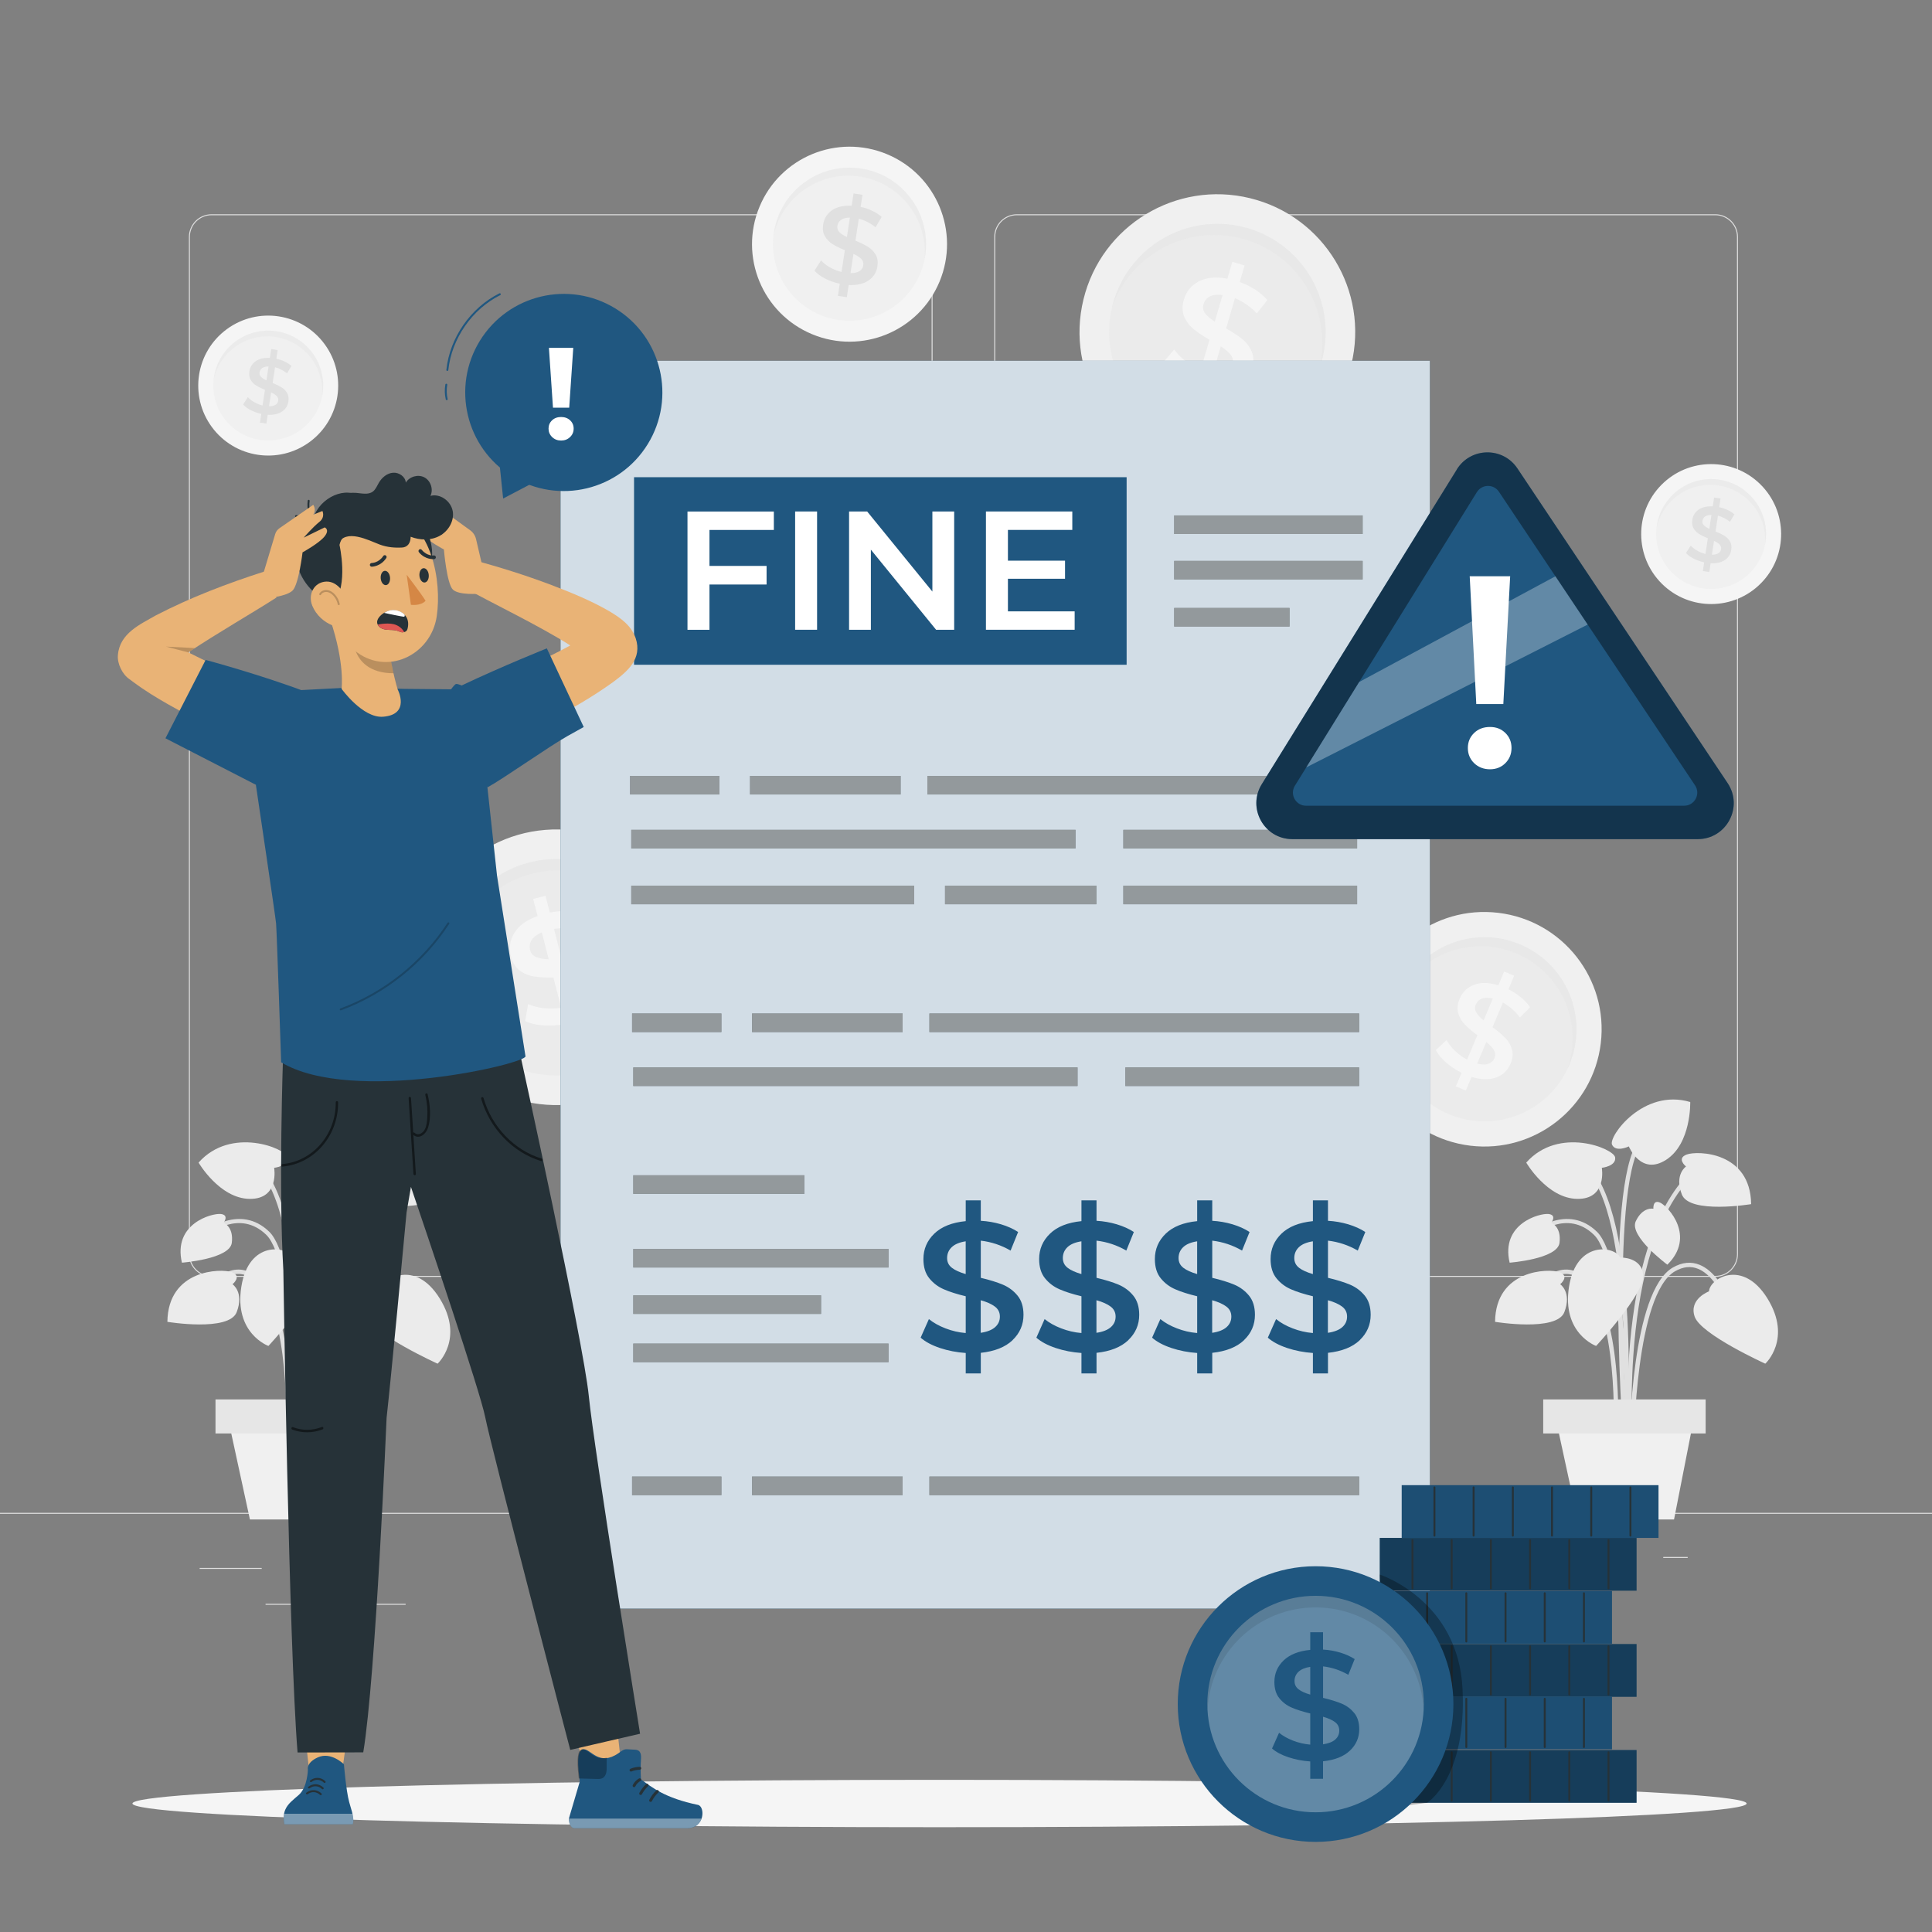 <svg xmlns="http://www.w3.org/2000/svg" viewBox="0 0 500 500"><rect x="0" y="0" width="500" height="500" fill="#808080" stroke="none"/><g id="freepik--background-complete--inject-243"><g><g><g><path d="M443.92,330.45h-180.75c-3.23,0-5.86-2.63-5.86-5.86V61.31c0-3.23,2.63-5.86,5.86-5.86h180.75c3.23,0,5.86,2.63,5.86,5.86V324.59c0,3.23-2.63,5.86-5.86,5.86ZM263.17,55.7c-3.09,0-5.61,2.52-5.61,5.61V324.59c0,3.09,2.52,5.61,5.61,5.61h180.75c3.09,0,5.61-2.52,5.61-5.61V61.31c0-3.09-2.52-5.61-5.61-5.61h-180.75Z" style="fill:#e0e0e0;"></path><path d="M235.49,330.45H54.75c-3.23,0-5.86-2.63-5.86-5.86V61.31c0-3.23,2.63-5.86,5.86-5.86H235.49c3.23,0,5.86,2.63,5.86,5.86V324.59c0,3.23-2.63,5.86-5.86,5.86ZM54.75,55.7c-3.09,0-5.61,2.52-5.61,5.61V324.59c0,3.09,2.52,5.61,5.61,5.61H235.49c3.09,0,5.61-2.52,5.61-5.61V61.31c0-3.09-2.52-5.61-5.61-5.61H54.75Z" style="fill:#e0e0e0;"></path></g><rect x="0" y="391.52" width="500" height=".25" style="fill:#e0e0e0;"></rect></g><rect x="51.67" y="405.78" width="16.06" height=".25" style="fill:#e0e0e0;"></rect><rect x="170.35" y="403.07" width="53.53" height=".25" style="fill:#e0e0e0;"></rect><rect x="68.73" y="415.07" width="36.25" height=".25" style="fill:#e0e0e0;"></rect><rect x="378.35" y="402.94" width="43.19" height=".25" style="fill:#e0e0e0;"></rect><rect x="430.45" y="402.94" width="6.33" height=".25" style="fill:#e0e0e0;"></rect><rect x="316.21" y="409.17" width="53.89" height=".25" style="fill:#e0e0e0;"></rect></g><g><circle cx="143.98" cy="250.33" r="35.67" transform="translate(-19.56 12.32) rotate(-4.59)" style="fill:#f0f0f0;"></circle><g><circle cx="143.98" cy="250.33" r="28.01" transform="translate(-141.72 292.45) rotate(-68.48)" style="fill:#ebebeb;"></circle><path d="M137.75,226.1c14.5-3.73,29.26,4.6,33.69,18.71-.1-.49-.21-.97-.33-1.46-3.85-14.98-19.12-24.01-34.11-20.15-14.98,3.85-24.01,19.12-20.15,34.11,.13,.49,.26,.97,.41,1.44-2.93-14.5,5.99-28.92,20.49-32.65Z" style="fill:#e0e0e0; opacity:.3;"></path></g><path d="M155.56,259.74c-1.17,1.87-3.19,3.34-6.05,4.41l1.12,4.38-3.2,.82-1.11-4.33c-1.96,.36-3.87,.48-5.74,.35-1.87-.13-3.42-.51-4.66-1.13l.74-4.4c1.16,.53,2.5,.89,4.02,1.07,1.52,.18,3.04,.14,4.55-.11l-2.01-7.81c-1.96,.03-3.63-.06-5.01-.28-1.37-.21-2.61-.73-3.71-1.54-1.1-.81-1.86-2.07-2.3-3.76-.54-2.11-.24-4.1,.92-5.98,1.15-1.88,3.15-3.34,6-4.37l-1.14-4.41,3.2-.82,1.11,4.34c1.48-.3,2.97-.42,4.47-.36,1.5,.06,2.86,.29,4.07,.7l-.59,4.36c-2.27-.64-4.56-.8-6.87-.48l2.03,7.89c1.99-.04,3.67,.04,5.04,.25,1.37,.2,2.61,.71,3.72,1.52,1.11,.81,1.88,2.06,2.32,3.76,.54,2.11,.23,4.1-.94,5.97Zm-16.82-12.06c.81,.35,1.9,.54,3.27,.57l-1.79-6.95c-1.27,.55-2.16,1.22-2.65,2.01-.49,.79-.62,1.65-.38,2.56,.22,.86,.74,1.46,1.55,1.81Zm12.43,10.21c.51-.77,.65-1.6,.42-2.48-.23-.88-.76-1.5-1.6-1.86-.84-.35-1.96-.54-3.35-.57l1.78,6.91c1.33-.56,2.24-1.23,2.75-2Z" style="fill:#f5f5f5;"></path></g><g><circle cx="315.06" cy="85.95" r="35.67" transform="translate(156.83 371.63) rotate(-76.28)" style="fill:#f0f0f0;"></circle><g><circle cx="315.06" cy="85.95" r="28.01" transform="translate(48.79 275.03) rotate(-50.64)" style="fill:#ebebeb;"></circle><path d="M322.11,61.95c14.36,4.21,22.79,18.92,19.37,33.32,.16-.47,.32-.94,.46-1.43,4.36-14.85-4.15-30.41-18.99-34.77-14.84-4.36-30.41,4.15-34.77,18.99-.14,.48-.27,.97-.38,1.45,4.91-13.96,19.94-21.78,34.31-17.57Z" style="fill:#e0e0e0; opacity:.3;"></path></g><path d="M320.15,100.04c-1.96,1.01-4.45,1.24-7.45,.69l-1.27,4.33-3.17-.93,1.26-4.29c-1.87-.69-3.58-1.57-5.11-2.63-1.54-1.07-2.68-2.19-3.43-3.36l2.89-3.4c.73,1.05,1.7,2.05,2.91,2.98,1.21,.93,2.53,1.68,3.97,2.24l2.27-7.74c-1.7-.98-3.09-1.91-4.16-2.8-1.07-.89-1.87-1.96-2.4-3.23-.53-1.26-.54-2.73-.05-4.41,.61-2.09,1.9-3.65,3.85-4.67,1.95-1.02,4.42-1.25,7.39-.69l1.28-4.37,3.17,.93-1.26,4.3c1.42,.5,2.76,1.16,4.02,1.98,1.26,.82,2.31,1.71,3.14,2.69l-2.73,3.44c-1.63-1.71-3.51-3.02-5.66-3.93l-2.29,7.82c1.73,.98,3.13,1.91,4.2,2.79,1.07,.88,1.88,1.95,2.42,3.21,.54,1.27,.56,2.74,.07,4.41-.61,2.09-1.9,3.64-3.86,4.64Zm-8.28-18.97c.52,.71,1.36,1.43,2.52,2.17l2.02-6.89c-1.38-.18-2.48-.05-3.3,.38-.83,.43-1.37,1.1-1.64,2-.25,.85-.12,1.63,.4,2.35Zm5.46,15.13c.83-.4,1.38-1.04,1.63-1.92,.26-.88,.12-1.68-.43-2.42-.54-.73-1.4-1.47-2.59-2.21l-2.01,6.85c1.43,.2,2.56,.09,3.39-.31Z" style="fill:#f5f5f5;"></path></g><g><circle cx="219.86" cy="63.2" r="25.23" transform="translate(77.05 241.91) rotate(-67.41)" style="fill:#f5f5f5;"></circle><g><path d="M239.44,66.19c-1.65,10.81-11.76,18.24-22.57,16.59-10.81-1.65-18.24-11.76-16.59-22.57,1.65-10.81,11.76-18.24,22.57-16.59s18.24,11.76,16.59,22.57Z" style="fill:#f0f0f0;"></path><path d="M222.53,45.71c10.46,1.6,17.75,11.11,16.72,21.52,.07-.34,.13-.69,.19-1.04,1.65-10.81-5.77-20.92-16.59-22.57s-20.92,5.77-22.57,16.59c-.05,.35-.1,.7-.13,1.05,2.12-10.24,11.92-17.14,22.38-15.55Z" style="fill:#e0e0e0; opacity:.3;"></path></g><path d="M224.8,72.57c-1.28,.89-3,1.29-5.16,1.19l-.48,3.16-2.31-.35,.48-3.13c-1.38-.31-2.65-.76-3.83-1.37-1.18-.6-2.08-1.28-2.72-2.03l1.7-2.65c.61,.67,1.38,1.27,2.32,1.81,.94,.54,1.93,.93,2.99,1.19l.86-5.64c-1.29-.52-2.34-1.05-3.18-1.57-.83-.52-1.49-1.2-1.98-2.03-.49-.83-.64-1.86-.45-3.08,.23-1.52,.98-2.73,2.26-3.64,1.27-.9,2.98-1.29,5.11-1.18l.49-3.19,2.31,.35-.48,3.13c1.04,.22,2.04,.55,3,1.01,.96,.45,1.78,.98,2.45,1.59l-1.59,2.67c-1.3-1.04-2.75-1.78-4.33-2.22l-.87,5.7c1.3,.53,2.37,1.04,3.21,1.56,.83,.51,1.5,1.19,2,2.02,.5,.83,.65,1.86,.47,3.08-.23,1.52-.99,2.73-2.27,3.62Zm-7.59-12.51c.43,.45,1.09,.88,1.97,1.28l.77-5.02c-.98,0-1.74,.2-2.28,.58-.54,.38-.86,.9-.96,1.55-.09,.62,.07,1.16,.5,1.61Zm5.25,10.09c.54-.36,.87-.86,.96-1.5,.1-.64-.08-1.19-.53-1.65-.45-.46-1.12-.9-2.02-1.3l-.76,4.99c1.02,0,1.8-.18,2.35-.54Z" style="fill:#e0e0e0;"></path></g><g><circle cx="69.42" cy="99.78" r="18.11" transform="translate(-45.61 60.49) rotate(-36.31)" style="fill:#f5f5f5;"></circle><g><circle cx="69.42" cy="99.78" r="14.22" transform="translate(-51.76 109.29) rotate(-59.66)" style="fill:#f0f0f0;"></circle><path d="M71.34,87.23c7.51,1.15,12.74,7.98,12,15.45,.05-.25,.1-.5,.14-.75,1.19-7.76-4.15-15.02-11.91-16.2s-15.02,4.15-16.2,11.91c-.04,.25-.07,.5-.09,.75,1.52-7.35,8.56-12.31,16.07-11.16Z" style="fill:#e0e0e0; opacity:.3;"></path></g><path d="M72.99,106.5c-.92,.64-2.15,.92-3.7,.85l-.35,2.27-1.66-.25,.34-2.25c-.99-.22-1.9-.55-2.75-.98-.85-.43-1.5-.92-1.95-1.46l1.22-1.9c.44,.48,.99,.91,1.66,1.3,.67,.39,1.39,.67,2.15,.86l.62-4.05c-.92-.38-1.68-.75-2.28-1.13-.6-.37-1.07-.86-1.42-1.46-.35-.6-.46-1.34-.32-2.21,.17-1.09,.71-1.96,1.62-2.61,.91-.65,2.14-.93,3.67-.85l.35-2.29,1.66,.25-.34,2.25c.75,.16,1.47,.4,2.16,.72,.69,.33,1.28,.71,1.76,1.14l-1.14,1.92c-.94-.75-1.97-1.28-3.11-1.59l-.62,4.09c.94,.38,1.7,.75,2.3,1.12,.6,.37,1.08,.85,1.44,1.45,.36,.6,.47,1.34,.33,2.22-.17,1.09-.71,1.96-1.63,2.6Zm-5.45-8.98c.31,.32,.78,.63,1.41,.92l.55-3.6c-.71,0-1.25,.14-1.64,.41-.39,.27-.62,.65-.69,1.12-.07,.45,.05,.83,.36,1.15Zm3.77,7.24c.39-.26,.62-.62,.69-1.07,.07-.46-.06-.85-.38-1.19-.32-.33-.81-.64-1.45-.94l-.55,3.58c.73,0,1.29-.13,1.68-.38Z" style="fill:#e0e0e0;"></path></g><g><circle cx="442.84" cy="138.2" r="18.11" transform="translate(33.39 356.28) rotate(-45.37)" style="fill:#f5f5f5;"></circle><g><circle cx="442.84" cy="138.2" r="14.22" transform="translate(26.48 342.78) rotate(-43.5)" style="fill:#f0f0f0;"></circle><path d="M444.76,125.65c7.51,1.15,12.74,7.98,12,15.45,.05-.25,.1-.5,.14-.75,1.19-7.76-4.14-15.02-11.91-16.2-7.76-1.19-15.02,4.14-16.2,11.91-.04,.25-.07,.5-.09,.75,1.52-7.35,8.56-12.31,16.07-11.16Z" style="fill:#e0e0e0; opacity:.3;"></path></g><path d="M446.41,144.92c-.92,.64-2.15,.92-3.7,.85l-.35,2.27-1.66-.25,.34-2.25c-.99-.22-1.9-.55-2.75-.98-.85-.43-1.5-.92-1.95-1.46l1.22-1.9c.44,.48,.99,.91,1.66,1.3,.67,.39,1.39,.67,2.15,.86l.62-4.05c-.92-.38-1.68-.75-2.28-1.13-.6-.37-1.07-.86-1.42-1.46-.35-.6-.46-1.34-.32-2.21,.17-1.09,.71-1.96,1.62-2.61,.91-.65,2.14-.93,3.67-.85l.35-2.29,1.66,.25-.34,2.25c.75,.16,1.47,.4,2.16,.72,.69,.33,1.28,.71,1.76,1.14l-1.14,1.92c-.94-.75-1.97-1.28-3.11-1.59l-.62,4.09c.94,.38,1.7,.75,2.3,1.12s1.08,.85,1.43,1.45c.36,.6,.47,1.34,.33,2.22-.17,1.09-.71,1.96-1.63,2.6Zm-5.45-8.98c.31,.32,.78,.63,1.41,.92l.55-3.6c-.71,0-1.25,.14-1.64,.41-.39,.27-.62,.65-.69,1.12-.07,.45,.05,.83,.36,1.15Zm3.77,7.24c.39-.26,.62-.62,.69-1.07s-.06-.85-.38-1.19-.81-.64-1.45-.94l-.55,3.58c.73,0,1.29-.13,1.68-.38Z" style="fill:#e0e0e0;"></path></g><g><circle cx="384.16" cy="266.38" r="30.35" transform="translate(73.73 615.91) rotate(-83.13)" style="fill:#f0f0f0;"></circle><g><path d="M406.13,275.62c-5.11,12.13-19.08,17.82-31.21,12.72-12.13-5.11-17.82-19.08-12.72-31.21,5.11-12.13,19.08-17.82,31.21-12.72,12.13,5.11,17.82,19.08,12.72,31.21Z" style="fill:#ebebeb;"></path><path d="M392.42,246.76c11.74,4.94,17.45,18.18,13.18,30.02,.18-.38,.36-.77,.53-1.16,5.11-12.13-.59-26.1-12.72-31.21-12.13-5.11-26.1,.59-31.21,12.72-.17,.39-.32,.79-.46,1.19,5.49-11.33,18.94-16.5,30.68-11.56Z" style="fill:#e0e0e0; opacity:.3;"></path></g><path d="M387.22,278.83c-1.76,.66-3.88,.62-6.37-.13l-1.49,3.54-2.59-1.09,1.48-3.51c-1.51-.76-2.87-1.67-4.07-2.72-1.2-1.05-2.05-2.1-2.58-3.17l2.77-2.59c.51,.96,1.24,1.89,2.17,2.79,.94,.9,1.98,1.66,3.14,2.27l2.66-6.32c-1.34-.99-2.43-1.91-3.25-2.76-.82-.85-1.39-1.84-1.71-2.96-.32-1.12-.2-2.36,.38-3.73,.72-1.71,1.95-2.9,3.7-3.58,1.75-.68,3.85-.64,6.31,.13l1.5-3.57,2.59,1.09-1.48,3.51c1.15,.56,2.22,1.25,3.21,2.06,.99,.81,1.79,1.67,2.4,2.57l-2.64,2.65c-1.21-1.6-2.68-2.89-4.4-3.86l-2.69,6.39c1.37,1,2.46,1.92,3.29,2.76,.82,.84,1.4,1.82,1.74,2.95,.33,1.12,.21,2.37-.36,3.74-.72,1.71-1.96,2.89-3.71,3.56Zm-5.18-16.83c.37,.65,1.01,1.34,1.92,2.07l2.37-5.63c-1.15-.28-2.09-.28-2.83,0-.74,.28-1.27,.79-1.58,1.53-.29,.7-.25,1.37,.12,2.02Zm3.16,13.32c.74-.26,1.26-.75,1.56-1.46,.3-.72,.26-1.41-.13-2.08-.39-.67-1.05-1.38-1.98-2.12l-2.36,5.6c1.19,.3,2.15,.32,2.89,.06Z" style="fill:#f5f5f5;"></path></g><g><g><path d="M77.52,370.59c-.01-.44-1.49-44.1-8.6-51.01-6.91-6.72-14.84-.25-15.17,.03l-.71-.85c.09-.08,9.04-7.38,16.66,.03,7.42,7.22,8.87,49.96,8.93,51.77l-1.11,.03Z" style="fill:#e0e0e0;"></path><path d="M78.13,379.18c-.05-.52-4.85-52.42,14.1-74.17l.84,.73c-18.64,21.39-13.88,72.82-13.83,73.33l-1.11,.11Z" style="fill:#e0e0e0;"></path><path d="M77.43,373.69l-1.11-.07c.04-.59,3.71-59-10.19-71.79l.75-.82c14.29,13.15,10.71,70.25,10.55,72.68Z" style="fill:#e0e0e0;"></path><path d="M79.24,373.65h-1.11c.01-1.62,.46-39.46,11.21-45.62,2.39-1.37,4.73-1.6,6.96-.68,6.5,2.69,9.72,14.26,9.86,14.75l-1.07,.29c-.03-.12-3.21-11.54-9.21-14.01-1.89-.78-3.9-.57-5.98,.62-10.2,5.85-10.65,44.27-10.65,44.66Z" style="fill:#e0e0e0;"></path><path d="M75.05,373.68l-1.11-.06c.02-.3,1.62-29.91-6.37-40.34-1.94-2.53-4.04-3.73-6.26-3.58-5.24,.37-9.63,8.03-9.67,8.1l-.97-.55c.19-.34,4.73-8.26,10.56-8.67,2.61-.19,5.04,1.17,7.22,4.01,8.24,10.76,6.67,39.85,6.6,41.08Z" style="fill:#e0e0e0;"></path><path d="M76.8,377.71c-.22-2.87-5.22-70.48,3.58-82.39l.89,.66c-8.56,11.58-3.42,80.95-3.37,81.65l-1.11,.08Z" style="fill:#e0e0e0;"></path></g><path d="M98.68,334.2s-5.28,1.95-3.71,6.55c1.57,4.6,18.28,12.17,18.28,12.17,0,0,7-6.41,.57-16.85-6.43-10.43-15-5.16-15.14-1.87Z" style="fill:#ebebeb;"></path><path d="M75.71,325.45s5.63-.24,5.95,4.61c.32,4.85-12.19,18.27-12.19,18.27,0,0-8.93-3.23-7.01-15.33,1.92-12.1,11.85-10.53,13.25-7.55Z" style="fill:#ebebeb;"></path><path d="M70.95,302.23s3.75-.4,3.45-2.69c-.3-2.29-14.58-8.17-23.01,1.34,0,0,5.4,9.27,13.19,9.39,7.8,.12,6.37-8.04,6.37-8.04Z" style="fill:#ebebeb;"></path><path d="M77.94,296.69s-3.4,1.64-4.35-.46c-.95-2.1,8.06-14.64,20.24-11.03,0,0,.32,10.72-6.23,14.95-6.55,4.23-9.66-3.46-9.66-3.46Z" style="fill:#ebebeb;"></path><path d="M60.18,332.35s2.59-2.09-.21-3.11c-2.79-1.02-16.5-.73-16.65,12.85,0,0,15.97,2.65,17.94-2.52,1.98-5.17-1.09-7.22-1.09-7.22Z" style="fill:#ebebeb;"></path><path d="M92.74,301.89s-2.59-2.09,.21-3.11c2.79-1.02,16.5-.73,16.65,12.85,0,0-15.97,2.65-17.94-2.52-1.98-5.17,1.09-7.22,1.09-7.22Z" style="fill:#ebebeb;"></path><path d="M84.3,312.83s-.23-2.54,1.82-1.55,9.2,8.71,1.79,16.02c0,0-9.97-7.39-8.18-11.23,1.8-3.85,4.56-3.25,4.56-3.25Z" style="fill:#ebebeb;"></path><path d="M57.86,316.46s1.55-2.03-.72-2.28c-2.27-.25-12.42,2.46-10.06,12.6,0,0,12.38-.93,12.91-5.14s-2.13-5.18-2.13-5.18Z" style="fill:#ebebeb;"></path><polygon points="89.64 393.24 64.68 393.24 58.04 362.62 95.65 362.62 89.64 393.24" style="fill:#f0f0f0;"></polygon><rect x="55.77" y="362.17" width="42.04" height="8.81" style="fill:#e6e6e6;"></rect></g><g><g><path d="M421.12,370.59c-.01-.44-1.49-44.1-8.6-51.01-6.91-6.72-14.84-.25-15.17,.03l-.71-.85c.09-.08,9.04-7.38,16.66,.03,7.42,7.22,8.87,49.96,8.93,51.77l-1.11,.03Z" style="fill:#e0e0e0;"></path><path d="M421.73,379.18c-.05-.52-4.85-52.42,14.1-74.17l.84,.73c-18.64,21.39-13.88,72.82-13.83,73.33l-1.11,.11Z" style="fill:#e0e0e0;"></path><path d="M421.03,373.69l-1.11-.07c.04-.59,3.71-59-10.19-71.79l.75-.82c14.29,13.15,10.71,70.25,10.55,72.68Z" style="fill:#e0e0e0;"></path><path d="M422.84,373.65h-1.11c.01-1.62,.46-39.46,11.21-45.62,2.39-1.37,4.73-1.6,6.96-.68,6.5,2.69,9.72,14.26,9.86,14.75l-1.07,.29c-.03-.12-3.21-11.54-9.21-14.01-1.89-.78-3.9-.57-5.98,.62-10.2,5.85-10.65,44.27-10.65,44.66Z" style="fill:#e0e0e0;"></path><path d="M418.65,373.68l-1.11-.06c.02-.3,1.62-29.91-6.37-40.34-1.94-2.53-4.04-3.73-6.26-3.58-5.24,.37-9.63,8.03-9.67,8.1l-.97-.55c.19-.34,4.73-8.26,10.56-8.67,2.61-.19,5.04,1.17,7.22,4.01,8.24,10.76,6.67,39.85,6.6,41.08Z" style="fill:#e0e0e0;"></path><path d="M420.4,377.71c-.22-2.87-5.22-70.48,3.58-82.39l.89,.66c-8.56,11.58-3.42,80.95-3.37,81.65l-1.11,.08Z" style="fill:#e0e0e0;"></path></g><path d="M442.29,334.2s-5.28,1.95-3.71,6.55c1.57,4.6,18.28,12.17,18.28,12.17,0,0,7-6.41,.57-16.85-6.43-10.43-15-5.16-15.14-1.87Z" style="fill:#ebebeb;"></path><path d="M419.31,325.45s5.63-.24,5.95,4.61c.32,4.85-12.19,18.27-12.19,18.27,0,0-8.93-3.23-7.01-15.33,1.92-12.1,11.85-10.53,13.25-7.55Z" style="fill:#ebebeb;"></path><path d="M414.55,302.23s3.75-.4,3.45-2.69c-.3-2.29-14.58-8.17-23.01,1.34,0,0,5.4,9.27,13.19,9.39,7.8,.12,6.37-8.04,6.37-8.04Z" style="fill:#ebebeb;"></path><path d="M421.54,296.69s-3.4,1.64-4.35-.46c-.95-2.1,8.06-14.64,20.24-11.03,0,0,.32,10.72-6.23,14.95-6.55,4.23-9.66-3.46-9.66-3.46Z" style="fill:#ebebeb;"></path><path d="M403.78,332.35s2.59-2.09-.21-3.11c-2.79-1.02-16.5-.73-16.65,12.85,0,0,15.97,2.65,17.94-2.52,1.98-5.17-1.09-7.22-1.09-7.22Z" style="fill:#ebebeb;"></path><path d="M436.34,301.89s-2.59-2.09,.2-3.11c2.79-1.02,16.5-.73,16.65,12.85,0,0-15.97,2.65-17.94-2.52-1.98-5.17,1.09-7.22,1.09-7.22Z" style="fill:#ebebeb;"></path><path d="M427.9,312.83s-.23-2.54,1.82-1.55c2.05,1,9.2,8.71,1.79,16.02,0,0-9.97-7.39-8.18-11.23,1.8-3.85,4.56-3.25,4.56-3.25Z" style="fill:#ebebeb;"></path><path d="M401.47,316.46s1.55-2.03-.72-2.28c-2.27-.25-12.42,2.46-10.06,12.6,0,0,12.38-.93,12.91-5.14,.53-4.21-2.13-5.18-2.13-5.18Z" style="fill:#ebebeb;"></path><polygon points="433.24 393.24 408.28 393.24 401.64 362.62 439.25 362.62 433.24 393.24" style="fill:#f0f0f0;"></polygon><rect x="399.38" y="362.17" width="42.04" height="8.81" style="fill:#e6e6e6;"></rect></g></g><g id="freepik--Shadow--inject-243"><path d="M452.02,466.75c0,3.39-93.52,6.13-208.87,6.13s-208.87-2.75-208.87-6.13,93.52-6.13,208.87-6.13,208.87,2.75,208.87,6.13Z" style="fill:#f5f5f5;"></path></g><g id="freepik--Document--inject-243"><g><rect x="145.08" y="93.37" width="224.96" height="322.92" style="fill:#205780;"></rect><rect x="145.08" y="93.37" width="224.96" height="322.92" style="fill:#fff; opacity:.8;"></rect><g><rect x="164.09" y="123.5" width="127.48" height="48.54" style="fill:#205780;"></rect><rect x="303.88" y="133.39" width="48.77" height="4.81" style="fill:#263238;"></rect><g><rect x="163.37" y="214.76" width="114.98" height="4.81" style="fill:#263238;"></rect><rect x="290.72" y="214.76" width="60.5" height="4.81" style="fill:#263238;"></rect></g><rect x="163.06" y="200.8" width="23.12" height="4.81" style="fill:#263238;"></rect><rect x="194.11" y="200.8" width="38.97" height="4.81" style="fill:#263238;"></rect><rect x="240.01" y="200.8" width="111.22" height="4.81" style="fill:#263238;"></rect><g><rect x="163.37" y="229.21" width="73.23" height="4.81" style="fill:#263238;"></rect><rect x="244.57" y="229.21" width="39.18" height="4.81" style="fill:#263238;"></rect><rect x="290.72" y="229.21" width="60.5" height="4.81" style="fill:#263238;"></rect></g><g><rect x="163.89" y="276.25" width="114.98" height="4.81" style="fill:#263238;"></rect><rect x="291.24" y="276.25" width="60.5" height="4.81" style="fill:#263238;"></rect></g><rect x="163.89" y="304.16" width="44.29" height="4.81" style="fill:#263238;"></rect><rect x="163.89" y="323.22" width="66.06" height="4.81" style="fill:#263238;"></rect><rect x="163.89" y="347.72" width="66.06" height="4.81" style="fill:#263238;"></rect><rect x="163.89" y="335.23" width="48.6" height="4.81" style="fill:#263238;"></rect><rect x="163.58" y="262.29" width="23.12" height="4.81" style="fill:#263238;"></rect><rect x="194.63" y="262.29" width="38.97" height="4.81" style="fill:#263238;"></rect><rect x="240.53" y="262.29" width="111.22" height="4.81" style="fill:#263238;"></rect><rect x="303.88" y="145.16" width="48.77" height="4.81" style="fill:#263238;"></rect><rect x="303.88" y="157.34" width="29.85" height="4.81" style="fill:#263238;"></rect><g><path d="M183.61,137.14v9.32h14.78v4.81h-14.78v11.72h-5.69v-30.61h22.35v4.77h-16.66Z" style="fill:#fff;"></path><path d="M205.78,132.37h5.68v30.61h-5.68v-30.61Z" style="fill:#fff;"></path><path d="M246.94,132.37v30.61h-4.68l-16.88-20.73v20.73h-5.64v-30.61h4.68l16.88,20.73v-20.73h5.64Z" style="fill:#fff;"></path><path d="M278.12,158.21v4.77h-22.96v-30.61h22.35v4.77h-16.66v7.96h14.78v4.68h-14.78v8.44h17.27Z" style="fill:#fff;"></path></g><g><path d="M262.04,346.85c-1.89,1.79-4.63,2.88-8.21,3.26v5.33h-3.9v-5.29c-2.35-.16-4.57-.59-6.67-1.29-2.09-.7-3.76-1.59-5-2.67l2.14-4.81c1.17,.95,2.6,1.75,4.29,2.4,1.68,.65,3.43,1.06,5.24,1.21v-9.52c-2.25-.54-4.13-1.13-5.64-1.79-1.51-.65-2.77-1.6-3.79-2.86-1.02-1.25-1.52-2.91-1.52-4.98,0-2.57,.94-4.76,2.81-6.57,1.87-1.81,4.59-2.89,8.14-3.24v-5.38h3.9v5.29c1.78,.1,3.51,.4,5.21,.9,1.7,.51,3.18,1.17,4.45,2l-1.95,4.81c-2.41-1.4-4.98-2.25-7.71-2.57v9.62c2.29,.54,4.18,1.13,5.69,1.76,1.51,.64,2.78,1.58,3.81,2.83,1.03,1.25,1.55,2.91,1.55,4.98,0,2.57-.95,4.75-2.83,6.55Zm-15.69-18.74c.83,.63,2.02,1.17,3.57,1.62v-8.48c-1.62,.25-2.83,.76-3.62,1.52-.79,.76-1.19,1.7-1.19,2.81,0,1.05,.41,1.89,1.24,2.52Zm11.21,15.33c.81-.73,1.21-1.63,1.21-2.71s-.43-1.94-1.29-2.59c-.86-.65-2.08-1.2-3.67-1.64v8.43c1.68-.25,2.93-.75,3.74-1.48Z" style="fill:#205780;"></path><path d="M291.99,346.85c-1.89,1.79-4.63,2.88-8.21,3.26v5.33h-3.9v-5.29c-2.35-.16-4.57-.59-6.67-1.29-2.09-.7-3.76-1.59-5-2.67l2.14-4.81c1.17,.95,2.6,1.75,4.29,2.4,1.68,.65,3.43,1.06,5.24,1.21v-9.52c-2.25-.54-4.13-1.13-5.64-1.79-1.51-.65-2.77-1.6-3.79-2.86-1.02-1.25-1.52-2.91-1.52-4.98,0-2.57,.94-4.76,2.81-6.57,1.87-1.81,4.59-2.89,8.14-3.24v-5.38h3.9v5.29c1.78,.1,3.51,.4,5.21,.9,1.7,.51,3.18,1.17,4.45,2l-1.95,4.81c-2.41-1.4-4.98-2.25-7.71-2.57v9.62c2.29,.54,4.18,1.13,5.69,1.76,1.51,.64,2.78,1.58,3.81,2.83,1.03,1.25,1.55,2.91,1.55,4.98,0,2.57-.95,4.75-2.83,6.55Zm-15.69-18.74c.83,.63,2.02,1.17,3.57,1.62v-8.48c-1.62,.25-2.83,.76-3.62,1.52-.79,.76-1.19,1.7-1.19,2.81,0,1.05,.41,1.89,1.24,2.52Zm11.21,15.33c.81-.73,1.21-1.63,1.21-2.71s-.43-1.94-1.29-2.59c-.86-.65-2.08-1.2-3.67-1.64v8.43c1.68-.25,2.93-.75,3.74-1.48Z" style="fill:#205780;"></path><path d="M321.94,346.85c-1.89,1.79-4.63,2.88-8.21,3.26v5.33h-3.9v-5.29c-2.35-.16-4.57-.59-6.67-1.29-2.09-.7-3.76-1.59-5-2.67l2.14-4.81c1.17,.95,2.6,1.75,4.29,2.4,1.68,.65,3.43,1.06,5.24,1.21v-9.52c-2.25-.54-4.13-1.13-5.64-1.79-1.51-.65-2.77-1.6-3.79-2.86-1.02-1.25-1.52-2.91-1.52-4.98,0-2.57,.94-4.76,2.81-6.57,1.87-1.81,4.59-2.89,8.14-3.24v-5.38h3.9v5.29c1.78,.1,3.51,.4,5.21,.9,1.7,.51,3.18,1.17,4.45,2l-1.95,4.81c-2.41-1.4-4.98-2.25-7.71-2.57v9.62c2.29,.54,4.18,1.13,5.69,1.76,1.51,.64,2.78,1.58,3.81,2.83,1.03,1.25,1.55,2.91,1.55,4.98,0,2.57-.95,4.75-2.83,6.55Zm-15.69-18.74c.83,.63,2.02,1.17,3.57,1.62v-8.48c-1.62,.25-2.83,.76-3.62,1.52-.79,.76-1.19,1.7-1.19,2.81,0,1.05,.41,1.89,1.24,2.52Zm11.21,15.33c.81-.73,1.21-1.63,1.21-2.71s-.43-1.94-1.29-2.59c-.86-.65-2.08-1.2-3.67-1.64v8.43c1.68-.25,2.93-.75,3.74-1.48Z" style="fill:#205780;"></path><path d="M351.89,346.85c-1.89,1.79-4.63,2.88-8.21,3.26v5.33h-3.9v-5.29c-2.35-.16-4.57-.59-6.67-1.29-2.09-.7-3.76-1.59-5-2.67l2.14-4.81c1.17,.95,2.6,1.75,4.29,2.4,1.68,.65,3.43,1.06,5.24,1.21v-9.52c-2.25-.54-4.13-1.13-5.64-1.79-1.51-.65-2.77-1.6-3.79-2.86-1.02-1.25-1.52-2.91-1.52-4.98,0-2.57,.94-4.76,2.81-6.57,1.87-1.81,4.59-2.89,8.14-3.24v-5.38h3.9v5.29c1.78,.1,3.51,.4,5.21,.9,1.7,.51,3.18,1.17,4.45,2l-1.95,4.81c-2.41-1.4-4.98-2.25-7.71-2.57v9.62c2.29,.54,4.18,1.13,5.69,1.76,1.51,.64,2.78,1.58,3.81,2.83,1.03,1.25,1.55,2.91,1.55,4.98,0,2.57-.95,4.75-2.83,6.55Zm-15.69-18.74c.83,.63,2.02,1.17,3.57,1.62v-8.48c-1.62,.25-2.83,.76-3.62,1.52-.79,.76-1.19,1.7-1.19,2.81,0,1.05,.41,1.89,1.24,2.52Zm11.21,15.33c.81-.73,1.21-1.63,1.21-2.71s-.43-1.94-1.29-2.59c-.86-.65-2.08-1.2-3.67-1.64v8.43c1.68-.25,2.93-.75,3.74-1.48Z" style="fill:#205780;"></path></g><g style="opacity:.5;"><rect x="163.37" y="214.76" width="114.98" height="4.81" style="fill:#fff;"></rect><rect x="290.72" y="214.76" width="60.5" height="4.81" style="fill:#fff;"></rect></g><rect x="163.06" y="200.8" width="23.12" height="4.81" style="fill:#fff; opacity:.5;"></rect><rect x="194.11" y="200.8" width="38.97" height="4.81" style="fill:#fff; opacity:.5;"></rect><rect x="240.01" y="200.8" width="111.22" height="4.81" style="fill:#fff; opacity:.5;"></rect><g style="opacity:.5;"><rect x="163.37" y="229.21" width="73.23" height="4.81" style="fill:#fff;"></rect><rect x="244.57" y="229.21" width="39.18" height="4.81" style="fill:#fff;"></rect><rect x="290.72" y="229.21" width="60.5" height="4.81" style="fill:#fff;"></rect></g><g style="opacity:.5;"><rect x="163.89" y="276.25" width="114.98" height="4.81" style="fill:#fff;"></rect><rect x="291.24" y="276.25" width="60.5" height="4.81" style="fill:#fff;"></rect></g><g style="opacity:.5;"><rect x="163.89" y="304.16" width="44.29" height="4.81" style="fill:#fff;"></rect></g><g style="opacity:.5;"><rect x="163.89" y="323.22" width="66.06" height="4.81" style="fill:#fff;"></rect></g><g style="opacity:.5;"><rect x="163.89" y="347.72" width="66.06" height="4.81" style="fill:#fff;"></rect></g><g style="opacity:.5;"><rect x="163.89" y="335.23" width="48.6" height="4.81" style="fill:#fff;"></rect></g><rect x="163.58" y="262.29" width="23.12" height="4.81" style="fill:#fff; opacity:.5;"></rect><rect x="194.63" y="262.29" width="38.97" height="4.81" style="fill:#fff; opacity:.5;"></rect><rect x="240.53" y="262.29" width="111.22" height="4.81" style="fill:#fff; opacity:.5;"></rect><rect x="163.58" y="382.13" width="23.12" height="4.81" style="fill:#263238;"></rect><rect x="194.63" y="382.13" width="38.97" height="4.81" style="fill:#263238;"></rect><rect x="240.53" y="382.13" width="111.22" height="4.81" style="fill:#263238;"></rect><rect x="163.58" y="382.13" width="23.12" height="4.81" style="fill:#fff; opacity:.5;"></rect><rect x="194.63" y="382.13" width="38.97" height="4.81" style="fill:#fff; opacity:.5;"></rect><rect x="240.53" y="382.13" width="111.22" height="4.81" style="fill:#fff; opacity:.5;"></rect><rect x="303.88" y="133.39" width="48.77" height="4.81" style="fill:#fff; opacity:.5;"></rect><rect x="303.88" y="145.16" width="48.77" height="4.81" style="fill:#fff; opacity:.5;"></rect><rect x="303.88" y="157.34" width="29.85" height="4.81" style="fill:#fff; opacity:.5;"></rect></g></g></g><g id="freepik--Coins--inject-243"><g><g><rect x="362.76" y="384.36" width="66.46" height="13.65" style="fill:#205780;"></rect><rect x="362.76" y="384.36" width="66.46" height="13.65" style="opacity:.1;"></rect><path d="M371.23,397.67c-.14,0-.25-.11-.25-.25v-12.48c0-.14,.11-.25,.25-.25s.25,.11,.25,.25v12.48c0,.14-.11,.25-.25,.25Z" style="fill:#263238;"></path><path d="M381.37,397.67c-.14,0-.25-.11-.25-.25v-12.48c0-.14,.11-.25,.25-.25s.25,.11,.25,.25v12.48c0,.14-.11,.25-.25,.25Z" style="fill:#263238;"></path><path d="M391.52,397.67c-.14,0-.25-.11-.25-.25v-12.48c0-.14,.11-.25,.25-.25s.25,.11,.25,.25v12.48c0,.14-.11,.25-.25,.25Z" style="fill:#263238;"></path><path d="M401.66,397.67c-.14,0-.25-.11-.25-.25v-12.48c0-.14,.11-.25,.25-.25s.25,.11,.25,.25v12.48c0,.14-.11,.25-.25,.25Z" style="fill:#263238;"></path><path d="M411.81,397.67c-.14,0-.25-.11-.25-.25v-12.48c0-.14,.11-.25,.25-.25s.25,.11,.25,.25v12.48c0,.14-.11,.25-.25,.25Z" style="fill:#263238;"></path><path d="M421.96,397.67c-.14,0-.25-.11-.25-.25v-12.48c0-.14,.11-.25,.25-.25s.25,.11,.25,.25v12.48c0,.14-.11,.25-.25,.25Z" style="fill:#263238;"></path></g><g><rect x="357.08" y="398.01" width="66.46" height="13.65" style="fill:#205780;"></rect><rect x="357.08" y="398.01" width="66.46" height="13.65" style="opacity:.3;"></rect><path d="M365.55,411.32c-.14,0-.25-.11-.25-.25v-12.48c0-.14,.11-.25,.25-.25s.25,.11,.25,.25v12.48c0,.14-.11,.25-.25,.25Z" style="fill:#263238;"></path><path d="M375.69,411.32c-.14,0-.25-.11-.25-.25v-12.48c0-.14,.11-.25,.25-.25s.25,.11,.25,.25v12.48c0,.14-.11,.25-.25,.25Z" style="fill:#263238;"></path><path d="M385.84,411.32c-.14,0-.25-.11-.25-.25v-12.48c0-.14,.11-.25,.25-.25s.25,.11,.25,.25v12.48c0,.14-.11,.25-.25,.25Z" style="fill:#263238;"></path><path d="M395.98,411.32c-.14,0-.25-.11-.25-.25v-12.48c0-.14,.11-.25,.25-.25s.25,.11,.25,.25v12.48c0,.14-.11,.25-.25,.25Z" style="fill:#263238;"></path><path d="M406.13,411.32c-.14,0-.25-.11-.25-.25v-12.48c0-.14,.11-.25,.25-.25s.25,.11,.25,.25v12.48c0,.14-.11,.25-.25,.25Z" style="fill:#263238;"></path><path d="M416.28,411.32c-.14,0-.25-.11-.25-.25v-12.48c0-.14,.11-.25,.25-.25s.25,.11,.25,.25v12.48c0,.14-.11,.25-.25,.25Z" style="fill:#263238;"></path></g><g><rect x="357.08" y="425.48" width="66.46" height="13.65" style="fill:#205780;"></rect><rect x="357.08" y="425.48" width="66.46" height="13.65" style="opacity:.3;"></rect><path d="M365.55,438.79c-.14,0-.25-.11-.25-.25v-12.48c0-.14,.11-.25,.25-.25s.25,.11,.25,.25v12.48c0,.14-.11,.25-.25,.25Z" style="fill:#263238;"></path><path d="M375.69,438.79c-.14,0-.25-.11-.25-.25v-12.48c0-.14,.11-.25,.25-.25s.25,.11,.25,.25v12.48c0,.14-.11,.25-.25,.25Z" style="fill:#263238;"></path><path d="M385.84,438.79c-.14,0-.25-.11-.25-.25v-12.48c0-.14,.11-.25,.25-.25s.25,.11,.25,.25v12.48c0,.14-.11,.25-.25,.25Z" style="fill:#263238;"></path><path d="M395.98,438.79c-.14,0-.25-.11-.25-.25v-12.48c0-.14,.11-.25,.25-.25s.25,.11,.25,.25v12.48c0,.14-.11,.25-.25,.25Z" style="fill:#263238;"></path><path d="M406.13,438.79c-.14,0-.25-.11-.25-.25v-12.48c0-.14,.11-.25,.25-.25s.25,.11,.25,.25v12.48c0,.14-.11,.25-.25,.25Z" style="fill:#263238;"></path><path d="M416.28,438.79c-.14,0-.25-.11-.25-.25v-12.48c0-.14,.11-.25,.25-.25s.25,.11,.25,.25v12.48c0,.14-.11,.25-.25,.25Z" style="fill:#263238;"></path></g><g><rect x="357.08" y="452.91" width="66.46" height="13.65" style="fill:#205780;"></rect><rect x="357.08" y="452.91" width="66.46" height="13.65" style="opacity:.3;"></rect><path d="M365.55,466.22c-.14,0-.25-.11-.25-.25v-12.48c0-.14,.11-.25,.25-.25s.25,.11,.25,.25v12.48c0,.14-.11,.25-.25,.25Z" style="fill:#263238;"></path><path d="M375.69,466.22c-.14,0-.25-.11-.25-.25v-12.48c0-.14,.11-.25,.25-.25s.25,.11,.25,.25v12.48c0,.14-.11,.25-.25,.25Z" style="fill:#263238;"></path><path d="M385.84,466.22c-.14,0-.25-.11-.25-.25v-12.48c0-.14,.11-.25,.25-.25s.25,.11,.25,.25v12.48c0,.14-.11,.25-.25,.25Z" style="fill:#263238;"></path><path d="M395.98,466.22c-.14,0-.25-.11-.25-.25v-12.48c0-.14,.11-.25,.25-.25s.25,.11,.25,.25v12.48c0,.14-.11,.25-.25,.25Z" style="fill:#263238;"></path><path d="M406.13,466.22c-.14,0-.25-.11-.25-.25v-12.48c0-.14,.11-.25,.25-.25s.25,.11,.25,.25v12.48c0,.14-.11,.25-.25,.25Z" style="fill:#263238;"></path><path d="M416.28,466.22c-.14,0-.25-.11-.25-.25v-12.48c0-.14,.11-.25,.25-.25s.25,.11,.25,.25v12.48c0,.14-.11,.25-.25,.25Z" style="fill:#263238;"></path></g><g><rect x="350.72" y="411.74" width="66.46" height="13.65" style="fill:#205780;"></rect><rect x="350.72" y="411.74" width="66.46" height="13.65" style="opacity:.1;"></rect><path d="M359.19,425.06c-.14,0-.25-.11-.25-.25v-12.48c0-.14,.11-.25,.25-.25s.25,.11,.25,.25v12.48c0,.14-.11,.25-.25,.25Z" style="fill:#263238;"></path><path d="M369.34,425.06c-.14,0-.25-.11-.25-.25v-12.48c0-.14,.11-.25,.25-.25s.25,.11,.25,.25v12.48c0,.14-.11,.25-.25,.25Z" style="fill:#263238;"></path><path d="M379.48,425.06c-.14,0-.25-.11-.25-.25v-12.48c0-.14,.11-.25,.25-.25s.25,.11,.25,.25v12.48c0,.14-.11,.25-.25,.25Z" style="fill:#263238;"></path><path d="M389.63,425.06c-.14,0-.25-.11-.25-.25v-12.48c0-.14,.11-.25,.25-.25s.25,.11,.25,.25v12.48c0,.14-.11,.25-.25,.25Z" style="fill:#263238;"></path><path d="M399.78,425.06c-.14,0-.25-.11-.25-.25v-12.48c0-.14,.11-.25,.25-.25s.25,.11,.25,.25v12.48c0,.14-.11,.25-.25,.25Z" style="fill:#263238;"></path><path d="M409.92,425.06c-.14,0-.25-.11-.25-.25v-12.48c0-.14,.11-.25,.25-.25s.25,.11,.25,.25v12.48c0,.14-.11,.25-.25,.25Z" style="fill:#263238;"></path></g><g><rect x="350.72" y="439.06" width="66.46" height="13.65" style="fill:#205780;"></rect><rect x="350.72" y="439.06" width="66.46" height="13.65" style="opacity:.1;"></rect><path d="M359.19,452.38c-.14,0-.25-.11-.25-.25v-12.48c0-.14,.11-.25,.25-.25s.25,.11,.25,.25v12.48c0,.14-.11,.25-.25,.25Z" style="fill:#263238;"></path><path d="M369.34,452.38c-.14,0-.25-.11-.25-.25v-12.48c0-.14,.11-.25,.25-.25s.25,.11,.25,.25v12.48c0,.14-.11,.25-.25,.25Z" style="fill:#263238;"></path><path d="M379.48,452.38c-.14,0-.25-.11-.25-.25v-12.48c0-.14,.11-.25,.25-.25s.25,.11,.25,.25v12.48c0,.14-.11,.25-.25,.25Z" style="fill:#263238;"></path><path d="M389.63,452.38c-.14,0-.25-.11-.25-.25v-12.48c0-.14,.11-.25,.25-.25s.25,.11,.25,.25v12.48c0,.14-.11,.25-.25,.25Z" style="fill:#263238;"></path><path d="M399.78,452.38c-.14,0-.25-.11-.25-.25v-12.48c0-.14,.11-.25,.25-.25s.25,.11,.25,.25v12.48c0,.14-.11,.25-.25,.25Z" style="fill:#263238;"></path><path d="M409.92,452.38c-.14,0-.25-.11-.25-.25v-12.48c0-.14,.11-.25,.25-.25s.25,.11,.25,.25v12.48c0,.14-.11,.25-.25,.25Z" style="fill:#263238;"></path></g><path d="M357.08,407.5s20.34,6.54,21.43,29.66-9.17,29.4-9.17,29.4l-7.48,.92-4.79-59.97Z" style="opacity:.3;"></path><g><circle cx="340.47" cy="441.01" r="35.67" style="fill:#205780;"></circle><g><circle cx="340.47" cy="441.01" r="28.01" style="fill:#fff; opacity:.3;"></circle><g style="opacity:.3;"><path d="M340.47,416c14.97,0,27.19,11.74,27.97,26.51,.03-.5,.04-1,.04-1.5,0-15.47-12.54-28.01-28.01-28.01s-28.01,12.54-28.01,28.01c0,.5,.01,1,.04,1.5,.78-14.77,13-26.51,27.97-26.51Z" style="opacity:.3;"></path></g></g><path d="M349.36,453.06c-1.6,1.52-3.92,2.44-6.96,2.76v4.52h-3.31v-4.48c-1.99-.13-3.87-.5-5.65-1.09s-3.19-1.34-4.24-2.26l1.82-4.07c.99,.81,2.2,1.49,3.63,2.04,1.42,.55,2.9,.89,4.44,1.03v-8.07c-1.91-.46-3.5-.96-4.78-1.51-1.28-.55-2.35-1.36-3.21-2.42-.86-1.06-1.29-2.47-1.29-4.21,0-2.18,.79-4.03,2.38-5.57,1.59-1.53,3.89-2.45,6.9-2.74v-4.56h3.31v4.48c1.5,.08,2.98,.34,4.42,.77,1.44,.43,2.7,1,3.77,1.69l-1.65,4.07c-2.04-1.18-4.22-1.91-6.53-2.18v8.15c1.94,.46,3.54,.96,4.82,1.49,1.28,.54,2.35,1.34,3.23,2.4,.87,1.06,1.31,2.47,1.31,4.21,0,2.18-.8,4.03-2.4,5.54Zm-13.29-15.87c.7,.54,1.71,1,3.02,1.37v-7.18c-1.37,.21-2.39,.65-3.06,1.29-.67,.65-1.01,1.44-1.01,2.38,0,.89,.35,1.6,1.05,2.14Zm9.5,12.99c.69-.62,1.03-1.38,1.03-2.3s-.36-1.65-1.09-2.2c-.73-.55-1.76-1.01-3.11-1.39v7.14c1.42-.21,2.48-.63,3.17-1.25Z" style="fill:#205780;"></path></g></g></g><g id="freepik--Character--inject-243"><g><g><polygon points="145.43 440.58 153.69 462.86 161.17 460.45 158.59 436.92 145.43 440.58" style="fill:#e9b376;"></polygon><g><path d="M165.87,455.55c.12-1.44,.03-2.64-1.52-2.73l-2.19-.12c-.83,0-1.42,.55-2.08,1.01-5.02,3.49-7.09-1.02-9.04-1.01-2.51,0-.89,8.01-1.01,8.43l-2.74,9.29c-.24,.78,.24,2.45,1.08,2.67,.15,.04,.3,.06,.46,.06h29.02c4.61,0,4.67-5.65,2.77-6.05-8.55-1.76-11.92-4.56-14.74-6.6,0,0-.18-2.72,0-4.94Z" style="fill:#205780;"></path><path d="M177.84,473.14h-29.02c-.15,0-.31-.02-.46-.06-.56-.15-.96-.97-1.09-1.72v-.71h34.26c-.46,1.31-1.6,2.49-3.71,2.49Z" style="fill:#fff; opacity:.4;"></path><path d="M169.87,463.35c-.74,.69-1.36,1.51-1.81,2.42-.09,.18-.05,.41,.13,.51,.17,.09,.42,.05,.51-.13,.44-.88,.98-1.6,1.69-2.26,.14-.13,.15-.4,0-.53-.15-.14-.38-.14-.53,0h0Z" style="fill:#263238;"></path><path d="M167.2,461.73c-.68,.65-1.27,1.41-1.72,2.25-.09,.17-.05,.42,.13,.51s.41,.05,.51-.13c.22-.4,.46-.78,.73-1.14,.01-.01,.03-.04,.01-.01l.05-.06s.07-.09,.11-.13c.07-.09,.15-.17,.22-.26,.15-.17,.32-.34,.48-.5,.14-.14,.15-.4,0-.53s-.38-.14-.53,0h0Z" style="fill:#263238;"></path><path d="M165.38,460.27c-.69,.38-1.27,.98-1.61,1.69-.08,.18-.05,.41,.13,.51,.17,.09,.42,.05,.51-.13,.08-.16,.17-.32,.27-.47,.02-.03,.05-.07,.07-.1l.02-.03s0-.01-.02,.03c0-.02,.03-.03,.04-.05,.06-.07,.12-.14,.18-.2,.12-.13,.26-.24,.39-.35-.03,.02-.05,.04,0,0l.05-.04s.08-.06,.12-.08c.08-.05,.15-.09,.23-.14,.17-.09,.24-.35,.13-.51s-.33-.24-.51-.13h0Z" style="fill:#263238;"></path><path d="M165.57,457.26c-.81,.01-1.62,.17-2.37,.48-.18,.07-.33,.25-.26,.46,.06,.17,.27,.34,.46,.26,.72-.3,1.42-.44,2.17-.45,.2,0,.38-.17,.38-.38s-.16-.38-.38-.38h0Z" style="fill:#263238;"></path><g style="opacity:.3;"><path d="M157,458.05c-.04,.83-.34,1.74-1.07,2.13-.46,.24-1,.23-1.51,.21l-4.62-.13-.02-.04c-.24-2.19-.9-7.52,1.01-7.52,1.5,0,3.08,3.06,6.22,2.17-.03,1.16,.02,2.63,0,3.19Z"></path></g></g></g><g><polygon points="91.54 436.61 88.23 460.86 80.33 461.26 77.77 437.88 91.54 436.61" style="fill:#e9b376;"></polygon><path d="M73.6,472.12h17.68s.39-.74-.06-2.72c-.07-.31-.15-.65-.27-1.02,0-.02-.01-.04-.02-.06-.17-.55-.36-1.22-.56-1.95-.81-2.96-1.36-9.77-1.36-9.77,0,0-3.34-3.36-6.78-1.78-3.02,1.38-2.55,3.13-2.55,3.13,0,0-.05,4.52-2.34,6.56-1.42,1.26-2.82,2.24-3.5,3.81-.13,.29-.23,.61-.3,.94,0,.04-.02,.08-.02,.13-.14,.76-.13,1.64,.07,2.72Z" style="fill:#205780;"></path><g style="opacity:.4;"><path d="M91.22,469.4c.44,1.98,.06,2.72,.06,2.72h-17.68c-.2-1.08-.21-1.96-.07-2.72h17.7Z" style="fill:#fff;"></path></g><path d="M80.64,461.15c.99-.77,2.3-.67,3.19,.2,.24,.23,.61-.13,.37-.37-1.12-1.09-2.71-1.15-3.93-.2-.26,.21,.11,.57,.37,.37h0Z" style="fill:#263238;"></path><path d="M80.14,462.8c.99-.77,2.3-.67,3.19,.2,.24,.23,.61-.13,.37-.37-1.12-1.09-2.71-1.15-3.93-.2-.26,.21,.11,.57,.37,.37h0Z" style="fill:#263238;"></path><path d="M79.64,464.32c.99-.77,2.3-.67,3.19,.2,.24,.23,.61-.13,.37-.37-1.12-1.09-2.71-1.15-3.93-.2-.26,.21,.11,.57,.37,.37h0Z" style="fill:#263238;"></path></g><g><path d="M73.27,273.49l38.17,.34,23.23-.74s16.32,74.15,17.7,88.11c1.38,13.96,13.28,87.49,13.28,87.49l-18.07,4.18s-20.54-78.62-22.02-86.17c-1.29-6.59-15.56-48.8-19.21-59.53-.37,2.2-.74,4.41-1.13,6.6-.92,9.9-3.88,41.45-5.17,53.19,0,0-2.8,67.08-6.04,86.55l-17,.03c-2.24-27.65-3.68-124.78-3.68-124.78h0c-1.26-21.1-.08-55.27-.08-55.27Z" style="fill:#263238;"></path><g style="opacity:.5;"><path d="M125.14,284.18c2.16,7.48,7.93,13.49,15.05,15.67,.38,.12,.22,.75-.17,.63-7.33-2.25-13.26-8.43-15.49-16.13-.12-.41,.48-.58,.6-.17h0Z"></path><path d="M105.75,284.18c.42,6.54,.83,13.1,1.25,19.64,.02,.42,.64,.42,.62,0-.22-3.36-.43-6.72-.64-10.09,1.53,1.25,3.32-.26,3.82-1.93,.82-2.7,.51-5.91-.13-8.61-.1-.41-.7-.23-.6,.17,.45,1.9,.64,3.84,.51,5.8-.06,.99-.15,2.13-.59,3.04-.49,1.01-1.73,1.87-2.72,.95-.11-.1-.23-.11-.33-.05-.19-2.97-.38-5.94-.57-8.91-.02-.42-.64-.42-.62,0Z"></path><path d="M87.5,285.29c.09,8.68-6.25,15.94-14.44,16.62-.39,.03-.39-.61,0-.65,7.86-.65,13.91-7.68,13.83-15.98,0-.42,.61-.42,.61,0h0Z"></path><path d="M83.48,369.92c-2.55,.99-5.29,1.01-7.85,.05-.37-.14-.21-.76,.16-.62,2.47,.93,5.07,.91,7.53-.05,.37-.14,.53,.48,.16,.62h0Z"></path></g></g><g><path d="M137.73,171.99c3.33-1.62,6.67-3.17,9.85-4.95-8.07-5.17-20.74-11.17-27.87-15.2l2.67-6.93c6.9,1.84,13.63,3.96,20.33,6.49,5.16,1.98,10.27,4.03,15.18,6.9,2.7,1.65,5.45,3.49,6.63,6.88,1.75,5.34-2.1,8.55-5.86,11.35-10.5,7.55-22.07,12.83-33.97,17.65l-5.61-13.89c6.18-2.66,12.53-5.45,18.64-8.3Z" style="fill:#e9b376;"></path><path d="M125.15,147.89l-1.95-8.37c-.21-.92-.76-1.74-1.52-2.29l-9.57-6.92s-.89,1.2,0,2.48l-2.37-.94s-.79,1.54,.79,2.74c1.58,1.2,4.05,3.93,4.05,3.93l-5.43-2.56s-1.38,.51,0,2.22c1.38,1.71,5.73,4.02,5.73,4.02,0,0,.74,8.84,2.32,10.38s6.93,1.07,6.93,1.07l1.03-5.76Z" style="fill:#e9b376;"></path></g><g><path d="M135.99,273.33l-7.36-46.69-5.24-48.19-18.56-.17-14.29-.35-15.35,.81-8.97,24.37s5.07,34.08,5.23,35.85c.19,2.17,1.31,35.96,1.31,35.96,18.42,11.06,63.92,.26,63.23-1.58Z" style="fill:#205780;"></path><path d="M126.14,203.79c4.51-2.51,16.08-10.71,20.69-13.28l4.24-2.36-9.55-20.35s-11.43,4.56-22.06,9.61c0,0-.87-.43-1.4-.4-.54,.03-2.39,2.93-2.39,2.93l10.48,23.85Z" style="fill:#205780;"></path><path d="M88.16,261.48c-.1,0-.2-.06-.23-.16-.05-.13,.02-.27,.15-.32,11.32-4.19,21.17-12.06,27.75-22.18,.08-.12,.23-.15,.35-.07,.12,.08,.15,.23,.07,.35-6.64,10.2-16.58,18.15-28,22.37-.03,.01-.06,.02-.09,.02Z" style="opacity:.2;"></path></g><g><g><path d="M88.4,178.27s.91-6.54-2.92-17.88c0-.01,.59-.31,.59-.32-.53-1.59-1.08-3.05-1.6-4.31-.01-.04-.01-.05-.01-.05l16.13,9.02c-.21,3.69,1.42,10.72,2.33,13.69,0,0,3.41,6.51-3.79,7.07-5.27,.4-10.73-7.22-10.73-7.22Z" style="fill:#e9b376;"></path><path d="M101.09,169.88l-9.13-1.64c.94,2.78,3.58,6,9.88,6,0,0-.76-3.12-.75-4.35Z" style="opacity:.2;"></path></g><g><path d="M110.27,137.12c2.01,3.55,3.01,11.51-2.85,10.1-5.86-1.41-.6-16.21,2.85-10.1Z" style="fill:#263238;"></path><path d="M84.01,148.08c1.49,9.91,2.13,15.53,7.62,20.15,8.26,6.95,19.9,1.44,21.4-8.75,1.35-9.17-1.32-23.84-11.43-26.84-9.97-2.96-19.09,5.53-17.59,15.44Z" style="fill:#e9b376;"></path><path d="M80.9,135.08c.88-5.61,7.72-9.27,11.81-6.8,.61,.37-3.6,2.24-3.12,2.02l.41,8.12c-.6-.08-1.7,.71-2.14,2.6,0,0,2.4,10.42-1.54,15.23-11.22-4.02-12.61-18.21-5.42-21.17Z" style="fill:#263238;"></path><path d="M80.81,156.74c1.02,2.5,3.11,4.27,5.17,5.08,3.1,1.21,5.02-1.49,4.46-4.61-.5-2.8-2.72-6.81-5.99-6.7-3.21,.12-4.81,3.37-3.64,6.22Z" style="fill:#e9b376;"></path><path d="M98.53,149.7c.09,1.02,.7,1.79,1.37,1.73,.67-.07,1.13-.95,1.04-1.97-.09-1.02-.7-1.79-1.37-1.73-.67,.07-1.13,.95-1.04,1.97Z" style="fill:#263238;"></path><path d="M108.55,149.02c.09,1.02,.7,1.79,1.37,1.73,.67-.07,1.13-.95,1.04-1.97-.09-1.02-.7-1.79-1.37-1.73-.67,.07-1.13,.95-1.04,1.97Z" style="fill:#263238;"></path><path d="M105.25,148.74s3.68,4.78,4.89,6.75c-1.31,1.41-3.8,1.03-3.8,1.03l-1.09-7.79Z" style="fill:#d58745;"></path><path d="M99.61,143.68c-.17-.01-.34,.07-.43,.22-1.19,1.79-2.95,1.8-2.97,1.8-.26,0-.48,.21-.49,.48,0,.26,.21,.48,.47,.48,.09,0,2.31-.02,3.78-2.24,.15-.22,.09-.52-.13-.66-.07-.05-.15-.07-.23-.08Z" style="fill:#263238;"></path><path d="M108.73,142.12c-.09,.01-.18,.05-.25,.11-.2,.17-.23,.47-.07,.68,1.68,2.04,3.87,1.78,3.97,1.79,.26-.03,.45-.27,.42-.53-.03-.26-.26-.45-.52-.42-.09,.01-1.78,.19-3.13-1.45-.11-.13-.26-.19-.42-.17Z" style="fill:#263238;"></path></g><path d="M117.15,132.22c-.48-2.55-3.24-4.56-5.75-3.89,.81-1.66,.08-3.9-1.55-4.78-1.63-.87-3.9-.23-4.83,1.36-.09-1.55-1.75-2.69-3.3-2.57-1.55,.12-2.88,1.24-3.66,2.57-.48,.82-.83,1.77-1.6,2.33-1.21,.88-2.87,.42-4.35,.31-2.5-.19-5.06,.76-6.83,2.53-1.77,1.77-2.72,4.34-2.53,6.83-1.38,.38-2.07,1.49-2.96,2.6l7.64,1.22c2.14-4,7.92-.91,10.82,.19,2.08,.79,4.13,.85,5.71,.79,1.58-.06,2.3-1.22,2.32-2.8,2.42,.94,5.26,1,7.54-.25,2.28-1.25,3.82-3.93,3.33-6.48Z" style="fill:#263238;"></path><path d="M81.36,135.54s-.1-.01-.14-.04c-1.49-1.02-3.26-1.67-4.61-1.69-.14,0-.25-.12-.25-.25s.14-.23,.25-.25c1.47,.03,3.29,.69,4.88,1.78,.11,.08,.14,.23,.07,.35-.05,.07-.13,.11-.21,.11Z" style="fill:#263238;"></path><path d="M81.17,135.44c-.08,0-.16-.04-.21-.11-1.12-1.67-1.6-3.77-1.32-5.76,.02-.14,.15-.23,.28-.21,.14,.02,.23,.15,.21,.28-.27,1.87,.18,3.84,1.24,5.41,.08,.11,.05,.27-.07,.35-.04,.03-.09,.04-.14,.04Z" style="fill:#263238;"></path><path d="M105.41,162.94c.37-1.19,.33-2.54-.44-3.53-.76-.99-2.03-1.53-3.28-1.5-1.25,.03-2.45,.62-3.32,1.52-.43,.45-.8,1.02-.77,1.64,.03,.71,.6,1.32,1.25,1.6,.65,.29,1.39,.32,2.1,.35,.71,.02,1.44,.04,2.11,.3,.32,.12,.63,.3,.97,.32,0,0,1.12,.08,1.37-.72Z" style="fill:#263238;"></path><path d="M99.4,158.61c.3,.07,4.97,1.07,5.19,.99,.19-.07,.16-.37,.15-.47-.12-.13-.24-.27-.38-.38-.04-.03-.08-.06-.12-.09-.73-.53-1.64-.82-2.55-.8-.82,.02-1.59,.32-2.28,.75Z" style="fill:#fff;"></path><path d="M102.62,161.79c-1.75-.83-4.83-.16-4.86-.15,.21,.46,.63,.84,1.1,1.04,.65,.29,1.39,.32,2.1,.35,.71,.02,1.44,.04,2.11,.3,.32,.12,.63,.3,.97,.32,0,0,.27,.02,.57-.06-.22-.44-.77-1.23-1.99-1.81Z" style="fill:#de5753;"></path><path d="M87.66,156.61c-.12,0-.22-.08-.24-.2-.16-.81-.54-1.56-1.08-2.18-.35-.4-.93-.9-1.66-1.02-.66-.1-1.33,.19-1.6,.69-.07,.12-.22,.16-.34,.1-.12-.07-.16-.22-.1-.34,.38-.69,1.25-1.07,2.12-.94,.88,.14,1.55,.72,1.96,1.18,.6,.68,1.02,1.52,1.2,2.41,.03,.14-.06,.27-.2,.29-.02,0-.03,0-.05,0Z" style="opacity:.2;"></path></g><g><path d="M33.51,175.77c.18,.13,.68,.52,.87,.65,3.09,2.31,6.03,4.08,9.03,5.8,8.84,5.02,17.88,9.29,27.27,13.15l5.82-13.81c-7.91-3.66-18.87-8.21-27.76-12.72,7.22-4.83,17.04-10.48,22.81-14.2l-3.08-6.75c-9.68,3.11-19.01,6.66-28.1,11.35-4.04,2.33-9.42,4.63-9.86,10.32-.2,2.14,1.12,4.96,3.01,6.22Z" style="fill:#e9b376;"></path><polygon points="48.72 168.84 42.94 167.34 50.43 167.72 48.72 168.84" style="isolation:isolate; opacity:.2;"></polygon><path d="M68.03,148.83l3.19-10.61c.18-.62,.58-1.15,1.11-1.52l8.74-6.05s.89,1.24,0,2.56l2.37-.97s.79,1.59-.79,2.83c-1.58,1.24-4.05,4.07-4.05,4.07l5.43-2.65s1.38,.53,0,2.3c-1.38,1.77-5.73,4.16-5.73,4.16,0,0-.98,8.26-2.56,9.86-1.58,1.59-6.68,1.99-6.68,1.99l-1.03-5.96Z" style="fill:#e9b376;"></path></g><path d="M66.22,203.1l-23.4-12.03,10.39-20.27c-.2-.09,14.82,3.98,26.37,8.41,7.43,2.86-3.79,20.84-13.36,23.89Z" style="fill:#205780;"></path></g></g><g id="freepik--Sign--inject-243"><g><path d="M377.04,121.49l-50.49,81.45c-3.85,6.21,.62,14.23,7.92,14.23h104.89c7.45,0,11.89-8.31,7.75-14.5l-54.41-81.45c-3.77-5.64-12.1-5.5-15.68,.27Z" style="fill:#205780;"></path><path d="M377.04,121.49l-50.49,81.45c-3.85,6.21,.62,14.23,7.92,14.23h104.89c7.45,0,11.89-8.31,7.75-14.5l-54.41-81.45c-3.77-5.64-12.1-5.5-15.68,.27Z" style="opacity:.4;"></path><path d="M382.22,127.35l-47.1,75.99c-1.4,2.26,.22,5.18,2.88,5.18h97.86c2.71,0,4.32-3.02,2.82-5.27l-50.76-75.99c-1.37-2.05-4.4-2-5.7,.1Z" style="fill:#205780;"></path><polygon points="402.54 149.14 351.75 176.5 338.05 198.6 410.89 161.64 402.54 149.14" style="fill:#fff; opacity:.3;"></polygon><path d="M381.5,197.5c-1.08-1.06-1.62-2.37-1.62-3.92s.54-2.85,1.62-3.89c1.08-1.04,2.45-1.55,4.1-1.55s2.93,.52,3.99,1.55c1.06,1.04,1.59,2.33,1.59,3.89s-.53,2.86-1.59,3.92c-1.06,1.06-2.39,1.59-3.99,1.59s-3.01-.53-4.1-1.59Zm-1.13-48.36h10.46l-1.77,33.07h-7l-1.7-33.07Z" style="fill:#fff;"></path></g></g><g id="freepik--Speech_Bubble--inject-243"><g><g><g><circle cx="145.92" cy="101.58" r="25.51" transform="translate(-17.08 172.6) rotate(-58.39)" style="fill:#205780;"></circle><polygon points="135.81 118.83 137.54 125.17 130.21 129.02 129.37 120.92 135.81 118.83" style="fill:#205780;"></polygon></g><path d="M145.21,114.01c-.93,0-1.7-.3-2.32-.9-.62-.6-.93-1.33-.93-2.18s.3-1.57,.91-2.15c.61-.58,1.39-.86,2.34-.86s1.73,.29,2.34,.86c.61,.58,.91,1.29,.91,2.15s-.31,1.59-.93,2.18c-.62,.6-1.39,.9-2.32,.9Zm2.1-8.5h-4.2l-1.05-15.48h6.3l-1.05,15.48Z" style="fill:#fff;"></path></g><path d="M115.77,96h-.03c-.14-.02-.24-.14-.22-.28,.87-8.3,6.26-16.07,13.72-19.8,.12-.06,.27-.01,.34,.11,.06,.12,.01,.27-.11,.34-7.31,3.66-12.59,11.27-13.45,19.41-.01,.13-.12,.22-.25,.22Z" style="fill:#205780;"></path><path d="M115.61,103.57c-.11,0-.22-.08-.24-.19-.3-1.26-.34-2.6-.11-3.87,.02-.14,.15-.22,.29-.2,.14,.02,.23,.15,.2,.29-.22,1.21-.18,2.47,.1,3.66,.03,.13-.05,.27-.19,.3-.02,0-.04,0-.06,0Z" style="fill:#205780;"></path></g></g></svg>
